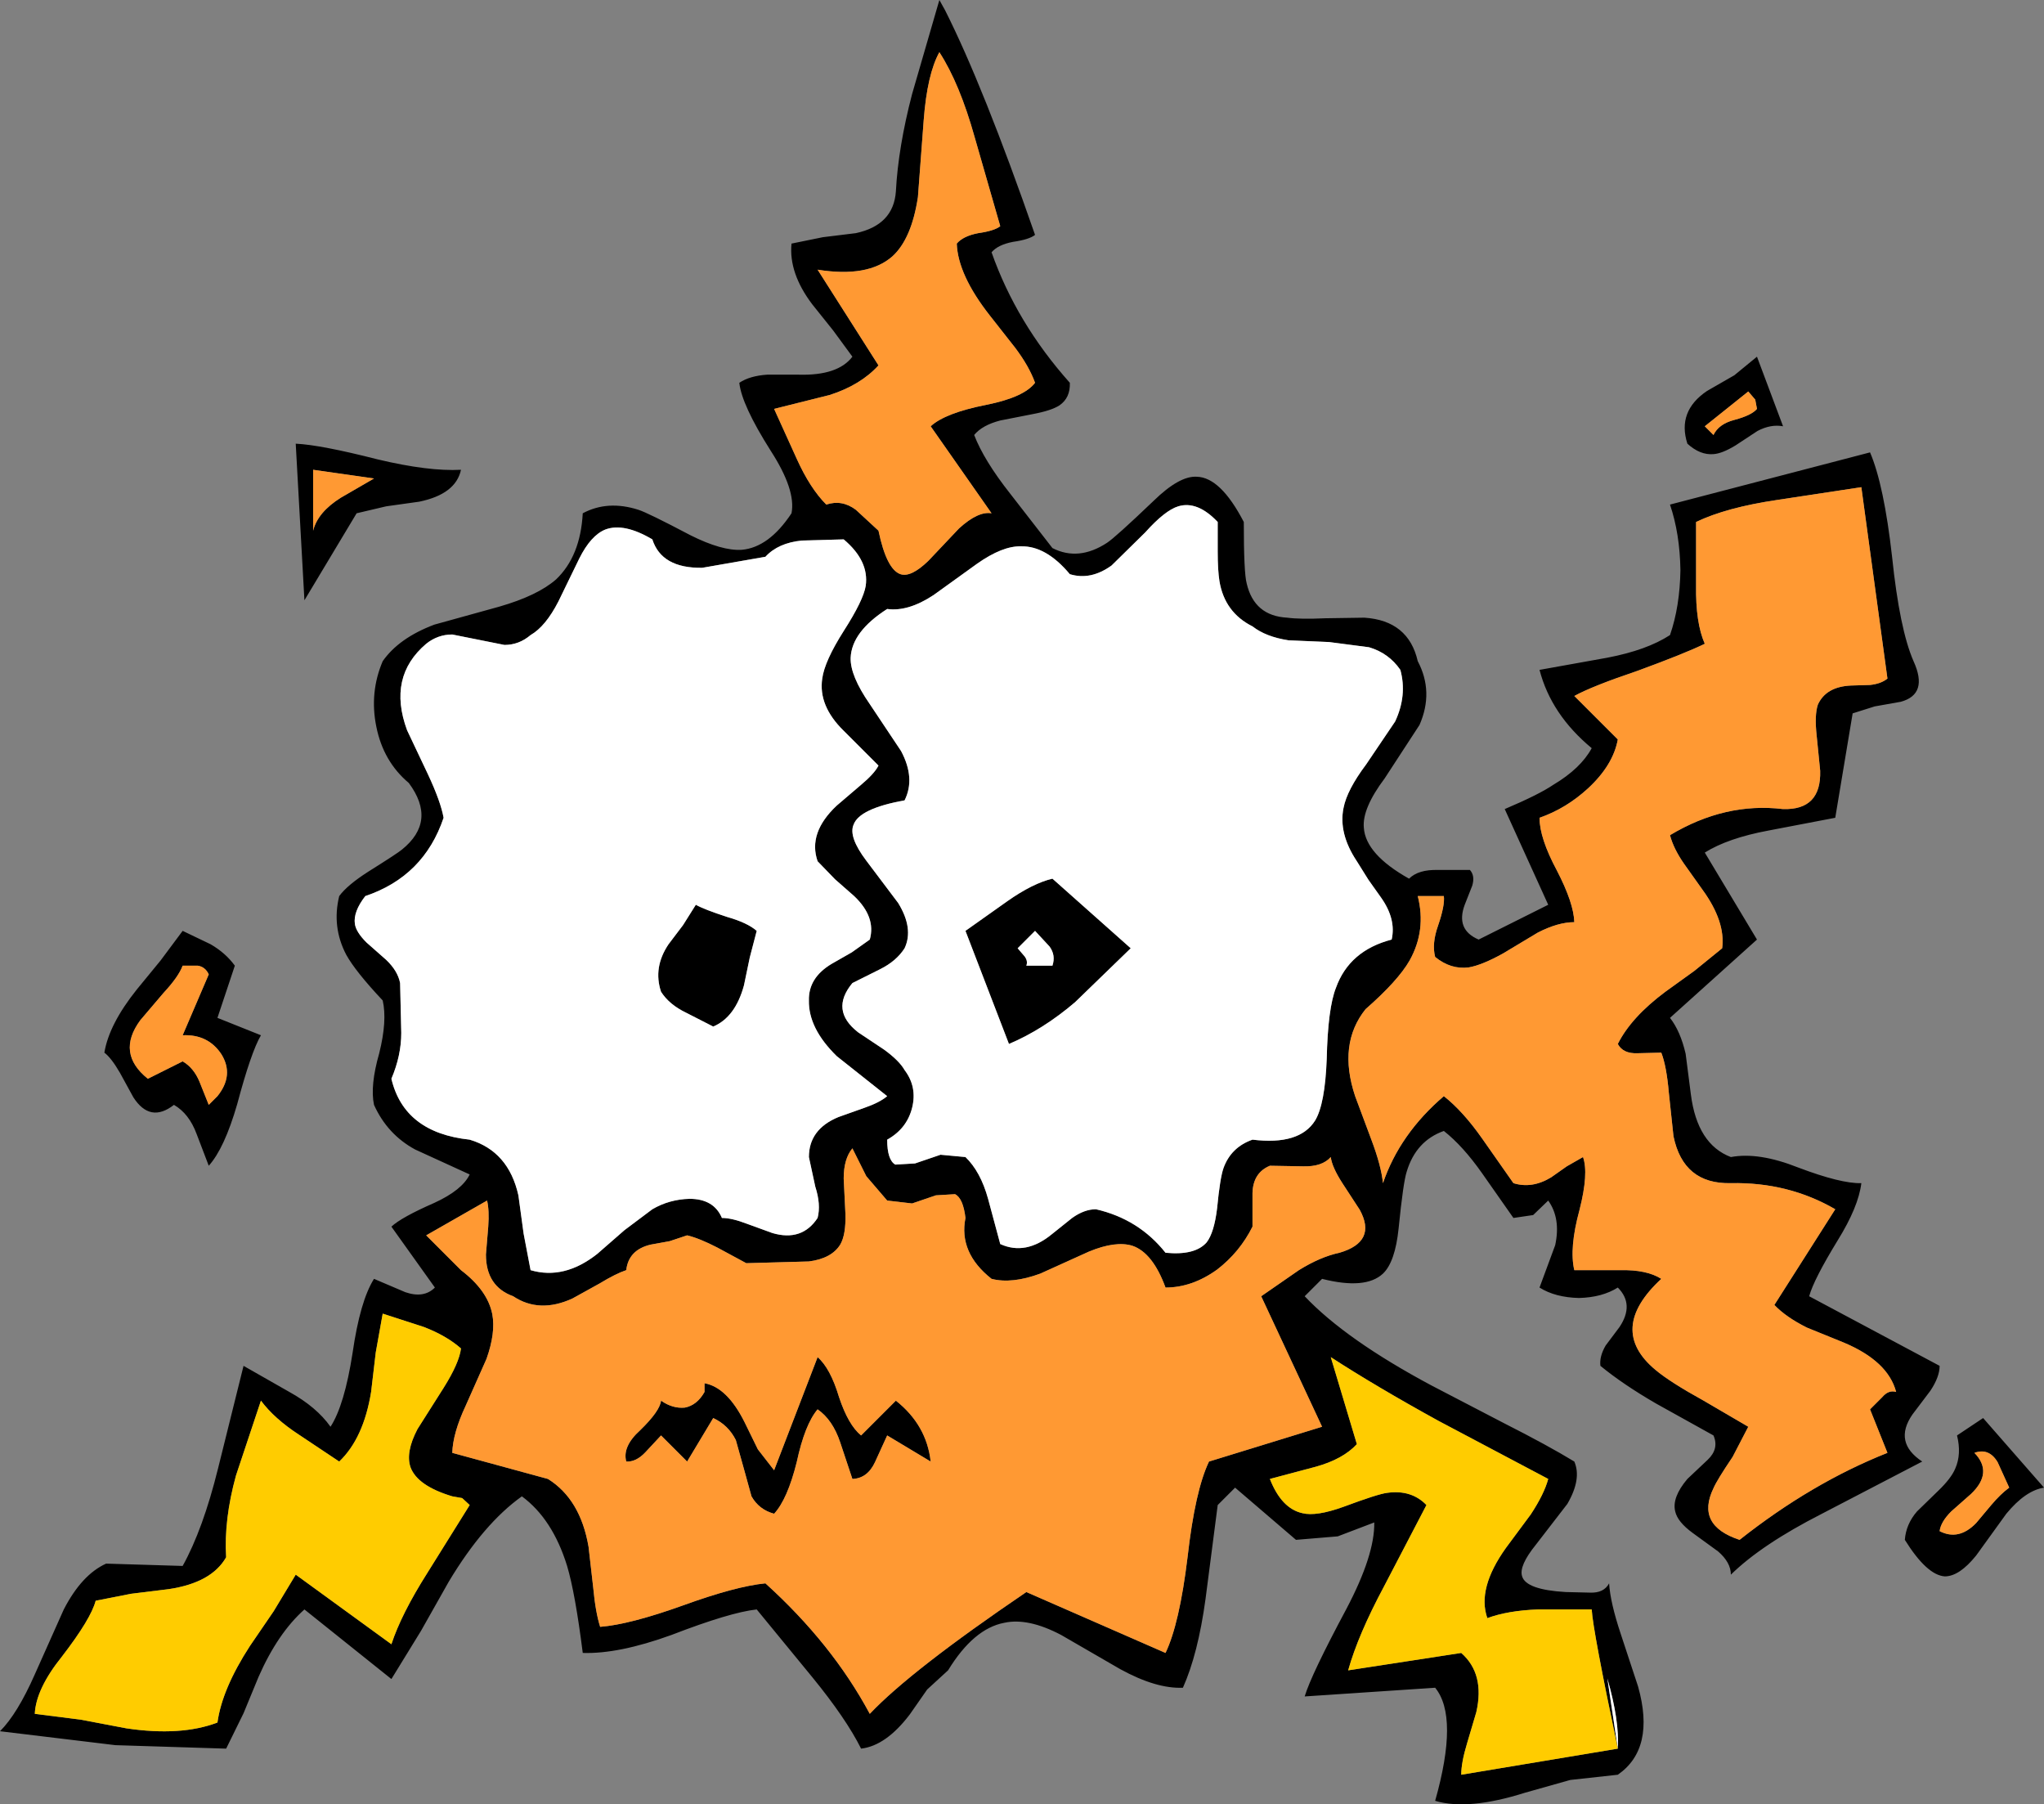 <?xml version="1.0" encoding="UTF-8" standalone="no"?>
<svg xmlns:xlink="http://www.w3.org/1999/xlink" height="155.55px" width="176.25px" xmlns="http://www.w3.org/2000/svg">
  <rect width="100%" height="100%" fill="#808080" stroke="none"/>
  <g transform="matrix(1.0, 0.0, 0.0, 1.0, 85.75, 81.0)">
    <path d="M1.6 -60.15 Q0.3 -59.9 -0.25 -59.25 1.9 -53.15 6.5 -48.0 6.55 -46.7 5.6 -46.05 4.9 -45.6 3.3 -45.3 L0.5 -44.75 Q-1.05 -44.35 -1.75 -43.5 -0.9 -41.3 1.35 -38.45 L5.0 -33.75 Q7.25 -32.6 9.7 -34.2 10.4 -34.65 13.7 -37.8 15.95 -40.0 17.45 -39.9 19.5 -39.85 21.5 -36.0 21.5 -31.6 21.75 -30.7 22.4 -27.9 25.25 -27.75 26.35 -27.6 28.55 -27.7 L31.9 -27.75 Q35.7 -27.5 36.5 -24.0 37.9 -21.35 36.65 -18.5 L33.65 -13.9 Q31.7 -11.3 31.85 -9.65 32.0 -7.35 35.75 -5.25 36.55 -6.05 38.25 -6.0 L41.0 -6.0 Q41.45 -5.5 41.2 -4.65 L40.55 -3.0 Q39.75 -0.85 41.75 0.0 L47.75 -3.0 44.0 -11.25 Q46.95 -12.5 48.2 -13.35 50.55 -14.75 51.5 -16.5 48.0 -19.4 47.0 -23.25 L52.85 -24.3 Q56.25 -24.95 58.25 -26.25 59.1 -28.7 59.15 -31.85 59.1 -35.0 58.25 -37.5 L75.5 -42.0 Q76.7 -39.2 77.4 -33.0 78.05 -26.75 79.25 -24.0 80.55 -21.15 78.15 -20.5 L75.9 -20.1 74.0 -19.5 72.5 -10.5 66.75 -9.4 Q63.25 -8.75 61.25 -7.5 L65.75 0.0 58.25 6.75 Q59.15 7.9 59.6 9.85 L60.05 13.35 Q60.6 17.65 63.5 18.75 65.9 18.3 69.3 19.65 73.0 21.05 74.75 21.0 74.5 23.05 72.7 25.95 70.65 29.3 70.25 30.75 L81.5 36.75 Q81.5 37.7 80.7 38.9 L79.15 40.95 Q77.5 43.35 80.0 45.0 L71.35 49.5 Q66.15 52.15 63.5 54.75 63.5 53.7 62.4 52.75 L60.2 51.15 Q58.9 50.2 58.7 49.3 58.4 48.1 59.75 46.5 L61.5 44.85 Q62.5 43.9 62.0 42.75 L57.05 40.0 Q54.2 38.35 52.25 36.75 52.15 35.95 52.7 35.0 L53.9 33.4 Q55.2 31.45 53.75 30.0 52.4 30.85 50.4 30.9 48.35 30.85 47.0 30.0 L48.35 26.35 Q48.85 24.05 47.75 22.5 L46.45 23.75 44.75 24.0 42.05 20.15 Q40.4 17.8 38.75 16.5 36.35 17.35 35.55 20.0 35.25 20.9 34.85 24.9 34.55 27.8 33.5 28.8 32.0 30.2 28.25 29.25 L26.75 30.75 Q30.3 34.5 37.7 38.45 L43.95 41.7 Q47.7 43.6 50.0 45.0 50.65 46.5 49.4 48.65 L46.7 52.15 Q45.2 54.0 45.5 54.9 45.85 56.05 49.25 56.25 L51.35 56.3 Q52.55 56.35 53.0 55.5 53.1 57.15 54.0 59.85 L55.5 64.4 Q57.0 69.75 53.75 72.0 L49.65 72.45 45.75 73.55 Q40.85 75.1 38.0 74.25 40.05 67.0 38.0 64.5 L26.75 65.25 Q27.3 63.4 30.35 57.7 32.8 53.05 32.75 50.25 L29.6 51.45 26.0 51.75 20.75 47.25 19.25 48.75 18.2 56.85 Q17.55 61.6 16.25 64.5 13.95 64.6 10.85 62.9 L5.75 59.95 Q2.9 58.45 0.85 58.9 -1.8 59.4 -4.0 63.0 L-5.8 64.65 -7.3 66.8 Q-9.35 69.5 -11.5 69.75 -12.8 67.15 -15.7 63.6 L-20.5 57.75 Q-22.8 58.0 -27.85 59.95 -32.4 61.6 -35.5 61.5 -36.15 56.35 -36.85 54.0 -38.1 49.95 -40.75 48.0 -44.05 50.35 -47.05 55.35 L-49.45 59.6 -52.0 63.75 -59.5 57.75 Q-61.8 59.8 -63.45 63.55 L-64.75 66.7 -66.25 69.75 -75.8 69.45 -85.75 68.25 Q-84.25 66.75 -82.75 63.35 L-80.25 57.75 Q-78.7 54.75 -76.6 53.8 L-70.0 54.0 Q-68.25 50.85 -66.95 45.6 L-64.75 36.75 -60.8 39.0 Q-58.45 40.3 -57.25 42.0 -56.05 40.15 -55.35 35.65 -54.7 31.15 -53.5 29.25 L-50.8 30.4 Q-49.2 30.95 -48.25 30.0 L-52.0 24.75 Q-51.15 23.95 -48.3 22.7 -45.9 21.6 -45.25 20.25 L-49.95 18.1 Q-52.35 16.8 -53.5 14.25 -53.85 12.6 -53.05 9.8 -52.35 7.0 -52.75 5.25 -55.1 2.75 -55.9 1.3 -57.15 -1.1 -56.5 -3.75 -55.8 -4.7 -54.0 -5.85 -51.45 -7.45 -51.1 -7.75 -48.05 -10.2 -50.5 -13.5 -52.7 -15.35 -53.3 -18.35 -53.9 -21.3 -52.75 -24.0 -51.35 -26.0 -48.3 -27.15 L-42.7 -28.7 Q-39.4 -29.65 -37.8 -31.05 -35.7 -33.05 -35.5 -36.75 -33.35 -37.9 -30.7 -37.05 -29.9 -36.8 -26.2 -34.85 -23.5 -33.5 -21.8 -33.6 -19.45 -33.8 -17.5 -36.75 -17.1 -38.75 -19.3 -42.15 -21.8 -46.1 -22.0 -48.0 -21.1 -48.6 -19.6 -48.7 L-16.9 -48.7 Q-13.5 -48.6 -12.25 -50.25 L-13.9 -52.5 -15.7 -54.75 Q-17.75 -57.45 -17.5 -60.0 L-14.8 -60.55 -11.95 -60.9 Q-8.7 -61.6 -8.5 -64.5 -8.3 -68.3 -7.1 -72.9 L-4.75 -81.0 -4.25 -80.1 Q-0.95 -73.55 3.5 -60.75 3.0 -60.35 1.6 -60.15 M25.35 -25.8 Q23.4 -26.1 22.25 -27.0 19.85 -28.2 19.4 -30.9 19.25 -31.85 19.25 -33.45 L19.25 -36.0 Q17.5 -37.85 15.85 -37.35 14.7 -37.0 13.0 -35.1 L10.1 -32.25 Q8.3 -30.95 6.5 -31.5 4.45 -33.95 2.3 -33.9 0.7 -33.95 -1.5 -32.4 L-5.25 -29.7 Q-7.45 -28.25 -9.25 -28.5 -12.3 -26.55 -12.4 -24.3 -12.45 -22.75 -10.75 -20.3 L-8.05 -16.25 Q-6.8 -13.9 -7.75 -12.0 -11.65 -11.3 -12.15 -9.9 -12.6 -8.85 -11.05 -6.8 L-8.3 -3.15 Q-6.95 -0.95 -7.75 0.75 -8.45 1.85 -9.85 2.55 L-12.25 3.75 Q-14.2 6.1 -11.75 8.0 L-9.5 9.5 Q-8.2 10.45 -7.75 11.25 -6.65 12.7 -7.1 14.5 -7.55 16.3 -9.25 17.25 -9.25 19.0 -8.55 19.4 L-6.85 19.3 -4.65 18.55 -2.5 18.75 Q-1.2 20.0 -0.55 22.35 L0.5 26.25 Q2.7 27.25 4.95 25.4 L6.7 24.0 Q7.75 23.25 8.75 23.25 12.45 24.1 14.75 27.0 17.3 27.25 18.3 26.1 18.95 25.25 19.2 23.15 19.45 20.55 19.75 19.7 20.4 17.9 22.25 17.25 26.3 17.75 27.65 15.6 28.5 14.2 28.65 10.3 28.75 5.9 29.45 4.15 30.6 0.95 34.25 0.0 34.65 -1.75 33.35 -3.6 L32.25 -5.15 31.25 -6.75 Q29.65 -9.15 30.1 -11.35 30.4 -12.9 32.05 -15.1 L34.55 -18.8 Q35.6 -21.05 35.0 -23.25 34.0 -24.7 32.3 -25.2 L28.85 -25.65 25.35 -25.8 M5.0 -5.25 L11.75 0.75 6.95 5.4 Q4.2 7.75 1.25 9.0 L-2.5 -0.75 1.1 -3.3 Q3.3 -4.85 5.0 -5.25 M38.25 -1.2 Q38.85 -2.95 38.75 -3.75 L36.5 -3.75 Q37.25 -0.8 35.8 1.8 34.8 3.55 32.0 6.0 29.6 9.0 31.1 13.5 L32.5 17.25 Q33.35 19.5 33.5 21.0 34.95 16.75 38.75 13.5 40.4 14.8 42.05 17.15 L44.75 21.0 Q46.35 21.5 48.0 20.5 L49.35 19.55 50.75 18.75 Q51.25 20.15 50.45 23.3 49.55 26.6 50.0 28.5 L53.95 28.5 Q56.25 28.45 57.5 29.25 52.8 33.6 57.0 37.1 58.25 38.15 61.15 39.75 L65.0 42.0 63.65 44.6 Q62.3 46.6 62.0 47.3 60.45 50.5 64.25 51.75 70.45 46.85 77.0 44.25 L75.5 40.5 76.55 39.45 Q77.1 38.8 77.75 39.0 77.05 36.35 73.25 34.75 L70.05 33.45 Q68.25 32.55 67.25 31.5 L72.5 23.25 Q68.45 20.9 63.5 21.0 59.4 21.1 58.55 16.95 L58.15 13.2 Q57.95 10.9 57.5 9.75 L55.45 9.8 Q54.2 9.85 53.75 9.0 54.9 6.7 57.85 4.5 L60.35 2.7 62.75 0.75 Q63.05 -1.55 61.05 -4.3 L59.45 -6.55 Q58.55 -7.85 58.25 -9.0 63.0 -11.85 68.0 -11.25 71.3 -11.15 71.2 -14.55 L70.9 -17.55 Q70.7 -19.35 71.0 -20.25 71.7 -21.8 73.85 -21.9 L75.5 -21.95 Q76.45 -22.05 77.0 -22.5 L74.75 -39.0 67.5 -37.9 Q63.1 -37.25 60.5 -36.0 L60.5 -30.55 Q60.45 -27.3 61.25 -25.5 59.5 -24.65 55.4 -23.15 51.55 -21.85 50.0 -21.0 L53.75 -17.25 Q53.35 -15.05 51.2 -13.05 49.3 -11.3 47.0 -10.5 47.0 -8.75 48.5 -5.95 49.95 -3.15 50.0 -1.5 48.6 -1.5 46.85 -0.6 L43.85 1.2 Q42.05 2.2 40.9 2.4 39.35 2.6 38.0 1.5 37.7 0.35 38.25 -1.2 M63.8 -48.65 L65.75 -50.25 68.0 -44.25 Q66.95 -44.45 65.8 -43.85 L63.9 -42.6 Q62.75 -41.9 62.0 -41.85 60.85 -41.75 59.75 -42.75 58.85 -45.55 61.45 -47.3 L63.8 -48.65 M3.5 -48.0 Q3.0 -49.4 1.8 -51.0 L-0.4 -53.8 Q-3.15 -57.3 -3.25 -60.0 -2.7 -60.65 -1.4 -60.9 0.0 -61.1 0.5 -61.5 L-1.7 -69.15 Q-3.0 -73.8 -4.75 -76.5 -5.8 -74.6 -6.1 -70.65 L-6.6 -64.0 Q-7.15 -60.4 -8.8 -58.9 -10.9 -57.05 -15.25 -57.75 L-10.0 -49.5 Q-11.55 -47.8 -14.2 -46.95 L-19.0 -45.75 -17.05 -41.45 Q-15.9 -38.9 -14.5 -37.5 -13.15 -37.95 -11.95 -37.05 L-10.0 -35.25 Q-9.3 -31.9 -8.1 -31.5 -7.2 -31.2 -5.7 -32.65 L-3.05 -35.45 Q-1.4 -36.95 -0.25 -36.75 L-5.5 -44.25 Q-4.25 -45.4 -0.7 -46.1 2.55 -46.75 3.5 -48.0 M65.75 -45.75 L65.6 -46.55 65.0 -47.25 61.25 -44.25 62.0 -43.5 Q62.45 -44.45 63.8 -44.8 65.3 -45.2 65.75 -45.75 M-49.6 -37.75 L-52.45 -37.35 -55.0 -36.75 -59.5 -29.25 -60.25 -42.75 Q-58.1 -42.65 -53.2 -41.4 -48.8 -40.35 -46.0 -40.5 -46.45 -38.4 -49.6 -37.75 M-53.5 -39.75 L-58.75 -40.5 -58.75 -35.25 Q-58.35 -36.85 -56.35 -38.1 L-53.5 -39.75 M-46.75 -26.3 Q-48.0 -26.3 -49.0 -25.5 -52.35 -22.65 -50.65 -18.05 L-48.85 -14.25 Q-47.75 -11.9 -47.5 -10.5 -49.2 -5.45 -54.25 -3.75 -55.3 -2.4 -55.15 -1.35 -55.05 -0.65 -54.15 0.25 L-52.45 1.75 Q-51.45 2.7 -51.25 3.75 L-51.15 8.05 Q-51.15 10.0 -52.0 12.0 -50.9 16.65 -45.25 17.25 -41.9 18.25 -41.05 22.05 L-40.6 25.35 -40.0 28.5 Q-37.1 29.35 -34.25 27.1 L-31.9 25.05 -29.5 23.25 Q-28.05 22.4 -26.3 22.35 -24.2 22.35 -23.5 24.0 -22.65 24.0 -21.35 24.5 L-19.15 25.3 Q-16.6 26.05 -15.25 24.0 -14.95 22.85 -15.45 21.3 L-16.0 18.75 Q-16.0 16.35 -13.45 15.3 L-11.2 14.5 Q-9.9 14.05 -9.25 13.5 L-13.6 10.05 Q-16.05 7.65 -16.0 5.25 -16.05 3.3 -14.05 2.1 L-12.3 1.1 -10.75 0.0 Q-10.2 -1.95 -12.1 -3.75 L-13.75 -5.2 -15.25 -6.75 Q-16.1 -9.2 -13.6 -11.55 L-11.55 -13.3 Q-10.35 -14.3 -10.0 -15.0 L-13.0 -18.0 Q-15.2 -20.15 -14.85 -22.5 -14.65 -24.0 -13.0 -26.6 -11.3 -29.25 -11.1 -30.5 -10.8 -32.65 -13.0 -34.5 L-16.6 -34.4 Q-18.65 -34.2 -19.75 -33.0 L-25.2 -32.05 Q-28.7 -32.0 -29.5 -34.5 -31.95 -35.95 -33.55 -35.35 -34.8 -34.85 -35.8 -32.85 L-37.6 -29.15 Q-38.7 -27.0 -40.0 -26.25 -41.0 -25.4 -42.25 -25.4 L-44.5 -25.85 -46.75 -26.3 M-20.5 -0.75 L-21.1 1.55 -21.6 3.95 Q-22.35 6.7 -24.25 7.5 L-26.6 6.3 Q-28.05 5.6 -28.75 4.5 -29.45 2.4 -28.1 0.4 L-26.85 -1.25 -25.75 -3.0 Q-25.05 -2.6 -23.05 -1.95 -21.3 -1.45 -20.5 -0.75 M-11.05 20.4 L-12.25 18.0 Q-13.0 18.9 -13.0 20.6 L-12.85 23.65 Q-12.8 25.45 -13.3 26.3 -14.05 27.5 -16.0 27.75 L-21.4 27.9 -23.9 26.55 Q-25.45 25.75 -26.5 25.5 L-28.0 26.0 -29.65 26.3 Q-31.55 26.75 -31.75 28.5 -32.65 28.8 -34.05 29.65 L-36.4 30.95 Q-39.25 32.25 -41.5 30.75 -43.85 29.9 -43.85 27.15 L-43.65 24.75 Q-43.55 23.35 -43.75 22.5 L-49.0 25.5 -46.0 28.5 Q-43.7 30.25 -43.3 32.3 -43.0 33.9 -43.8 36.15 L-45.6 40.2 Q-46.7 42.55 -46.75 44.25 L-38.5 46.5 Q-35.7 48.25 -35.0 52.35 L-34.6 55.85 Q-34.4 58.0 -34.0 59.25 -31.45 59.05 -26.85 57.4 -22.3 55.75 -19.75 55.5 -14.0 60.7 -10.75 66.75 -7.2 63.0 2.75 56.25 L14.75 61.5 Q15.95 59.0 16.65 53.25 17.3 47.5 18.5 45.0 L28.25 42.0 23.0 30.75 26.25 28.5 Q28.1 27.35 29.75 27.0 33.0 26.05 31.5 23.3 L30.0 21.0 Q29.1 19.6 29.0 18.75 28.25 19.6 26.6 19.55 L23.75 19.5 Q22.3 20.1 22.25 21.85 L22.25 24.75 Q21.15 26.95 19.2 28.45 17.05 30.0 14.75 30.0 13.65 27.0 11.9 26.4 10.45 25.95 8.15 26.9 L3.95 28.8 Q1.5 29.7 -0.25 29.25 -3.1 27.0 -2.5 24.0 -2.7 22.3 -3.4 21.95 L-5.05 22.05 -7.1 22.75 -9.25 22.5 -11.05 20.4 M-30.55 42.3 Q-28.85 40.65 -28.75 39.75 -27.75 40.45 -26.7 40.35 -25.65 40.15 -25.0 39.0 L-25.0 38.25 Q-23.05 38.6 -21.55 41.6 L-20.4 43.95 -19.0 45.75 -15.25 36.0 Q-14.15 36.95 -13.4 39.45 -12.6 41.85 -11.5 42.75 L-8.5 39.75 Q-5.85 41.85 -5.5 45.0 L-9.25 42.75 -10.3 45.05 Q-10.95 46.45 -12.25 46.5 L-13.3 43.35 Q-13.95 41.4 -15.25 40.5 -16.35 41.8 -17.05 45.05 -17.85 48.25 -19.0 49.5 -20.3 49.15 -20.95 48.0 L-21.6 45.65 -22.3 43.15 Q-22.95 41.85 -24.25 41.25 L-26.5 45.0 -28.75 42.75 -30.1 44.2 Q-30.9 45.05 -31.75 45.0 -32.1 43.7 -30.55 42.3 M-65.5 2.25 L-67.0 6.75 -63.25 8.25 Q-64.1 9.7 -65.3 14.2 -66.4 18.0 -67.75 19.5 L-68.8 16.75 Q-69.45 15.0 -70.75 14.25 -72.8 15.85 -74.25 13.6 L-75.4 11.5 Q-76.15 10.2 -76.75 9.75 -76.35 7.3 -73.95 4.3 L-71.9 1.8 -70.0 -0.75 -67.6 0.4 Q-66.3 1.15 -65.5 2.25 M-67.75 3.0 Q-68.05 2.35 -68.7 2.25 L-70.0 2.25 Q-70.35 3.2 -71.65 4.6 L-73.65 6.95 Q-75.75 9.8 -73.0 12.0 L-70.0 10.5 Q-69.05 11.05 -68.55 12.25 L-67.75 14.25 -67.0 13.5 Q-65.55 11.7 -66.65 9.9 -67.8 8.15 -70.0 8.25 L-67.75 3.0 M-63.25 39.75 L-65.4 46.2 Q-66.45 50.0 -66.25 53.25 -67.5 55.45 -71.2 56.0 L-74.45 56.4 -77.5 57.0 Q-77.9 58.55 -80.4 61.8 -82.65 64.6 -82.75 66.75 L-78.8 67.25 -74.85 68.0 Q-70.15 68.7 -67.0 67.5 -66.6 64.6 -64.2 60.9 L-62.15 57.9 -60.25 54.75 -52.0 60.75 Q-51.15 58.15 -48.9 54.6 L-45.25 48.75 -45.9 48.15 -46.75 48.0 Q-49.75 47.1 -50.35 45.5 -50.8 44.2 -49.75 42.2 L-47.5 38.65 Q-46.15 36.5 -46.0 35.25 -47.25 34.15 -49.2 33.4 L-52.75 32.25 -53.35 35.6 -53.75 39.0 Q-54.4 43.0 -56.5 45.0 L-59.95 42.7 Q-62.1 41.3 -63.25 39.75 M85.25 41.25 L90.5 47.25 Q88.9 47.5 87.25 49.5 L84.65 53.1 Q83.2 54.9 81.95 54.9 80.4 54.8 78.5 51.75 78.6 50.4 79.55 49.3 L81.35 47.55 Q82.5 46.45 82.85 45.6 83.4 44.35 83.0 42.75 L85.25 41.25 M84.2 47.8 L82.5 49.3 Q81.6 50.2 81.5 51.0 83.15 51.85 84.65 50.3 L85.95 48.75 Q86.75 47.8 87.5 47.25 L86.5 45.05 Q85.75 43.8 84.5 44.25 86.15 45.95 84.2 47.8 M2.6 1.45 Q2.9 1.85 2.75 2.25 L5.0 2.25 Q5.3 1.35 4.75 0.6 L3.5 -0.75 2.0 0.75 2.6 1.45 M53.75 69.75 Q51.6 59.55 51.5 57.75 L46.85 57.75 Q44.25 57.85 42.5 58.5 41.6 55.95 44.1 52.45 L46.25 49.55 Q47.4 47.8 47.75 46.5 L38.3 41.5 Q32.85 38.5 29.0 36.0 L31.25 43.5 Q30.05 44.8 27.7 45.45 L23.75 46.5 Q24.75 49.05 26.55 49.45 27.75 49.75 30.1 48.9 33.05 47.8 33.85 47.7 35.95 47.4 37.25 48.75 L33.6 55.75 Q31.35 59.95 30.5 63.0 L40.25 61.5 Q42.3 63.3 41.55 66.6 L40.75 69.3 Q40.25 70.95 40.25 72.0 L53.75 69.75 Q53.9 67.35 52.85 63.7 L53.75 69.75" fill="#000000" fill-rule="evenodd" stroke="none"/>
    <path d="M38.25 -1.2 Q37.7 0.35 38.0 1.5 39.35 2.6 40.9 2.4 42.05 2.2 43.85 1.2 L46.85 -0.6 Q48.6 -1.5 50.0 -1.5 49.95 -3.15 48.5 -5.95 47.0 -8.75 47.0 -10.5 49.3 -11.3 51.2 -13.05 53.35 -15.05 53.75 -17.25 L50.0 -21.0 Q51.55 -21.85 55.4 -23.15 59.5 -24.65 61.25 -25.5 60.45 -27.3 60.5 -30.55 L60.5 -36.0 Q63.1 -37.25 67.5 -37.9 L74.75 -39.0 77.0 -22.5 Q76.45 -22.05 75.5 -21.95 L73.85 -21.9 Q71.7 -21.8 71.0 -20.25 70.7 -19.35 70.9 -17.55 L71.2 -14.55 Q71.3 -11.15 68.0 -11.25 63.0 -11.85 58.25 -9.0 58.55 -7.85 59.45 -6.55 L61.05 -4.3 Q63.05 -1.55 62.75 0.75 L60.35 2.7 57.85 4.5 Q54.9 6.7 53.75 9.0 54.2 9.85 55.45 9.8 L57.5 9.75 Q57.95 10.9 58.15 13.2 L58.55 16.95 Q59.4 21.1 63.5 21.0 68.45 20.9 72.5 23.25 L67.25 31.5 Q68.25 32.55 70.05 33.45 L73.25 34.75 Q77.05 36.35 77.75 39.0 77.1 38.8 76.55 39.45 L75.5 40.5 77.0 44.25 Q70.45 46.85 64.25 51.75 60.45 50.5 62.0 47.3 62.3 46.6 63.65 44.6 L65.0 42.0 61.15 39.75 Q58.25 38.15 57.0 37.1 52.8 33.6 57.5 29.25 56.25 28.45 53.95 28.5 L50.0 28.5 Q49.55 26.6 50.45 23.3 51.25 20.15 50.75 18.75 L49.35 19.55 48.0 20.5 Q46.35 21.5 44.75 21.0 L42.05 17.15 Q40.4 14.8 38.75 13.5 34.95 16.75 33.5 21.0 33.35 19.5 32.5 17.25 L31.1 13.5 Q29.6 9.0 32.0 6.0 34.8 3.55 35.8 1.8 37.25 -0.8 36.5 -3.75 L38.75 -3.75 Q38.85 -2.95 38.25 -1.2 M65.75 -45.75 Q65.3 -45.2 63.8 -44.8 62.45 -44.45 62.0 -43.5 L61.25 -44.25 65.0 -47.25 65.6 -46.55 65.75 -45.75 M3.5 -48.0 Q2.55 -46.75 -0.7 -46.1 -4.25 -45.4 -5.5 -44.25 L-0.25 -36.75 Q-1.4 -36.95 -3.05 -35.45 L-5.7 -32.65 Q-7.2 -31.2 -8.1 -31.5 -9.3 -31.9 -10.0 -35.25 L-11.95 -37.05 Q-13.15 -37.95 -14.5 -37.5 -15.9 -38.9 -17.05 -41.45 L-19.0 -45.75 -14.2 -46.95 Q-11.55 -47.8 -10.0 -49.5 L-15.25 -57.75 Q-10.9 -57.05 -8.8 -58.9 -7.15 -60.4 -6.6 -64.0 L-6.1 -70.65 Q-5.8 -74.6 -4.75 -76.5 -3.0 -73.8 -1.7 -69.15 L0.5 -61.5 Q0.0 -61.1 -1.4 -60.9 -2.7 -60.65 -3.25 -60.0 -3.15 -57.3 -0.4 -53.8 L1.8 -51.0 Q3.0 -49.4 3.5 -48.0 M-53.5 -39.75 L-56.35 -38.1 Q-58.35 -36.85 -58.75 -35.25 L-58.75 -40.5 -53.5 -39.75 M-11.05 20.4 L-9.25 22.5 -7.1 22.75 -5.05 22.05 -3.4 21.95 Q-2.7 22.3 -2.5 24.0 -3.1 27.0 -0.25 29.25 1.5 29.7 3.95 28.8 L8.15 26.9 Q10.45 25.95 11.9 26.4 13.65 27.0 14.75 30.0 17.05 30.0 19.2 28.45 21.15 26.95 22.25 24.75 L22.25 21.85 Q22.3 20.1 23.75 19.5 L26.6 19.55 Q28.25 19.6 29.0 18.75 29.1 19.6 30.0 21.0 L31.5 23.3 Q33.0 26.05 29.75 27.0 28.1 27.35 26.25 28.5 L23.0 30.75 28.25 42.0 18.5 45.0 Q17.3 47.5 16.65 53.25 15.95 59.0 14.75 61.5 L2.75 56.25 Q-7.2 63.0 -10.75 66.75 -14.0 60.7 -19.75 55.5 -22.3 55.75 -26.85 57.4 -31.45 59.05 -34.0 59.25 -34.4 58.0 -34.6 55.85 L-35.0 52.35 Q-35.7 48.25 -38.5 46.5 L-46.75 44.25 Q-46.7 42.55 -45.6 40.2 L-43.8 36.15 Q-43.0 33.9 -43.3 32.3 -43.7 30.25 -46.0 28.5 L-49.0 25.5 -43.75 22.5 Q-43.55 23.35 -43.65 24.75 L-43.85 27.15 Q-43.85 29.9 -41.5 30.75 -39.25 32.25 -36.4 30.95 L-34.05 29.65 Q-32.65 28.8 -31.75 28.5 -31.55 26.75 -29.65 26.3 L-28.0 26.0 -26.5 25.5 Q-25.45 25.75 -23.9 26.55 L-21.4 27.9 -16.0 27.75 Q-14.05 27.5 -13.3 26.3 -12.8 25.45 -12.85 23.65 L-13.0 20.6 Q-13.0 18.9 -12.25 18.0 L-11.05 20.4 M-30.55 42.3 Q-32.1 43.7 -31.75 45.0 -30.9 45.05 -30.1 44.2 L-28.75 42.75 -26.5 45.0 -24.25 41.25 Q-22.95 41.85 -22.3 43.15 L-21.6 45.65 -20.95 48.0 Q-20.3 49.15 -19.0 49.5 -17.85 48.25 -17.05 45.05 -16.35 41.8 -15.25 40.5 -13.95 41.4 -13.3 43.35 L-12.25 46.5 Q-10.95 46.45 -10.3 45.05 L-9.25 42.75 -5.5 45.0 Q-5.85 41.85 -8.5 39.75 L-11.5 42.75 Q-12.6 41.85 -13.4 39.45 -14.15 36.95 -15.25 36.0 L-19.0 45.75 -20.4 43.95 -21.55 41.6 Q-23.05 38.6 -25.0 38.25 L-25.0 39.0 Q-25.65 40.15 -26.7 40.35 -27.75 40.45 -28.75 39.75 -28.85 40.65 -30.55 42.3 M-67.75 3.0 L-70.0 8.25 Q-67.8 8.15 -66.65 9.9 -65.55 11.7 -67.0 13.5 L-67.75 14.25 -68.55 12.25 Q-69.05 11.05 -70.0 10.5 L-73.0 12.0 Q-75.75 9.8 -73.65 6.95 L-71.65 4.6 Q-70.35 3.2 -70.0 2.25 L-68.7 2.25 Q-68.05 2.35 -67.75 3.0 M84.2 47.8 Q86.15 45.95 84.5 44.25 85.75 43.8 86.5 45.05 L87.5 47.25 Q86.75 47.8 85.95 48.75 L84.65 50.3 Q83.15 51.85 81.5 51.0 81.6 50.2 82.5 49.3 L84.2 47.8" fill="#ff9933" fill-rule="evenodd" stroke="none"/>
    <path d="M25.35 -25.8 L28.85 -25.65 32.3 -25.2 Q34.0 -24.7 35.0 -23.25 35.6 -21.05 34.55 -18.8 L32.05 -15.1 Q30.4 -12.9 30.1 -11.35 29.65 -9.15 31.25 -6.75 L32.25 -5.15 33.35 -3.6 Q34.65 -1.75 34.25 0.0 30.6 0.95 29.45 4.15 28.75 5.9 28.65 10.3 28.5 14.2 27.65 15.6 26.3 17.75 22.25 17.25 20.4 17.9 19.75 19.7 19.45 20.55 19.2 23.15 18.95 25.25 18.3 26.1 17.3 27.25 14.75 27.0 12.45 24.1 8.75 23.25 7.75 23.25 6.7 24.0 L4.95 25.4 Q2.7 27.25 0.5 26.25 L-0.55 22.35 Q-1.2 20.0 -2.5 18.75 L-4.65 18.55 -6.85 19.3 -8.55 19.4 Q-9.25 19.0 -9.25 17.25 -7.55 16.3 -7.1 14.5 -6.65 12.7 -7.75 11.25 -8.2 10.45 -9.5 9.5 L-11.75 8.0 Q-14.2 6.1 -12.25 3.75 L-9.85 2.55 Q-8.45 1.85 -7.75 0.75 -6.95 -0.95 -8.3 -3.15 L-11.05 -6.8 Q-12.6 -8.85 -12.15 -9.9 -11.65 -11.3 -7.75 -12.0 -6.8 -13.9 -8.05 -16.25 L-10.75 -20.3 Q-12.45 -22.75 -12.4 -24.3 -12.3 -26.55 -9.25 -28.5 -7.45 -28.25 -5.25 -29.7 L-1.5 -32.4 Q0.7 -33.95 2.3 -33.9 4.45 -33.95 6.5 -31.5 8.3 -30.95 10.1 -32.25 L13.0 -35.1 Q14.7 -37.0 15.85 -37.35 17.5 -37.85 19.25 -36.0 L19.25 -33.45 Q19.25 -31.85 19.4 -30.9 19.85 -28.2 22.25 -27.0 23.4 -26.1 25.35 -25.8 M5.0 -5.25 Q3.3 -4.85 1.1 -3.3 L-2.5 -0.75 1.25 9.0 Q4.2 7.75 6.95 5.4 L11.75 0.75 5.0 -5.25 M-46.75 -26.3 L-44.5 -25.85 -42.25 -25.4 Q-41.0 -25.4 -40.0 -26.25 -38.7 -27.0 -37.6 -29.15 L-35.8 -32.85 Q-34.8 -34.85 -33.55 -35.35 -31.95 -35.95 -29.5 -34.5 -28.7 -32.0 -25.2 -32.05 L-19.75 -33.0 Q-18.65 -34.2 -16.6 -34.4 L-13.0 -34.5 Q-10.8 -32.65 -11.1 -30.5 -11.3 -29.25 -13.0 -26.6 -14.65 -24.0 -14.85 -22.5 -15.2 -20.15 -13.0 -18.0 L-10.0 -15.0 Q-10.35 -14.3 -11.55 -13.3 L-13.6 -11.55 Q-16.1 -9.2 -15.25 -6.75 L-13.75 -5.2 -12.1 -3.75 Q-10.2 -1.95 -10.75 0.0 L-12.3 1.1 -14.05 2.1 Q-16.05 3.3 -16.0 5.25 -16.05 7.65 -13.6 10.05 L-9.25 13.5 Q-9.9 14.05 -11.2 14.5 L-13.45 15.3 Q-16.0 16.35 -16.0 18.75 L-15.45 21.3 Q-14.95 22.85 -15.25 24.0 -16.6 26.05 -19.15 25.3 L-21.35 24.5 Q-22.65 24.0 -23.5 24.0 -24.2 22.35 -26.3 22.35 -28.05 22.4 -29.5 23.25 L-31.9 25.05 -34.25 27.1 Q-37.1 29.35 -40.0 28.5 L-40.6 25.35 -41.05 22.05 Q-41.9 18.25 -45.25 17.25 -50.9 16.65 -52.0 12.0 -51.15 10.0 -51.15 8.05 L-51.25 3.75 Q-51.45 2.7 -52.45 1.75 L-54.15 0.25 Q-55.05 -0.65 -55.15 -1.35 -55.3 -2.4 -54.25 -3.75 -49.2 -5.45 -47.5 -10.5 -47.75 -11.9 -48.85 -14.25 L-50.65 -18.05 Q-52.35 -22.65 -49.0 -25.5 -48.0 -26.3 -46.75 -26.3 M-20.5 -0.75 Q-21.3 -1.45 -23.05 -1.95 -25.05 -2.6 -25.75 -3.0 L-26.85 -1.25 -28.1 0.4 Q-29.45 2.4 -28.75 4.5 -28.05 5.6 -26.6 6.3 L-24.25 7.5 Q-22.35 6.7 -21.6 3.95 L-21.1 1.55 -20.5 -0.75 M2.6 1.45 L2.0 0.75 3.5 -0.75 4.75 0.6 Q5.3 1.35 5.0 2.25 L2.75 2.25 Q2.9 1.85 2.6 1.45 M53.75 69.75 L52.85 63.7 Q53.9 67.35 53.75 69.75" fill="#ffffff" fill-rule="evenodd" stroke="none"/>
    <path d="M-63.25 39.75 Q-62.1 41.3 -59.95 42.7 L-56.5 45.0 Q-54.4 43.0 -53.75 39.0 L-53.35 35.6 -52.75 32.25 -49.2 33.4 Q-47.25 34.15 -46.0 35.25 -46.15 36.5 -47.5 38.65 L-49.75 42.2 Q-50.8 44.2 -50.35 45.5 -49.75 47.1 -46.75 48.0 L-45.9 48.15 -45.25 48.75 -48.9 54.6 Q-51.15 58.15 -52.0 60.75 L-60.25 54.75 -62.15 57.9 -64.2 60.9 Q-66.6 64.6 -67.0 67.5 -70.15 68.7 -74.85 68.0 L-78.8 67.25 -82.75 66.75 Q-82.65 64.6 -80.4 61.8 -77.9 58.55 -77.5 57.0 L-74.45 56.4 -71.2 56.0 Q-67.5 55.45 -66.25 53.25 -66.45 50.0 -65.4 46.2 L-63.25 39.75 M53.75 69.75 L40.25 72.0 Q40.25 70.95 40.75 69.3 L41.55 66.6 Q42.3 63.3 40.25 61.5 L30.5 63.0 Q31.35 59.95 33.6 55.75 L37.25 48.75 Q35.95 47.4 33.85 47.7 33.05 47.8 30.1 48.9 27.75 49.75 26.55 49.45 24.75 49.05 23.75 46.5 L27.7 45.45 Q30.05 44.8 31.25 43.5 L29.0 36.0 Q32.85 38.5 38.3 41.5 L47.75 46.5 Q47.4 47.8 46.25 49.55 L44.1 52.45 Q41.6 55.95 42.5 58.5 44.25 57.85 46.85 57.75 L51.5 57.75 Q51.6 59.55 53.75 69.75" fill="#ffcc00" fill-rule="evenodd" stroke="none"/>
  </g>
</svg>
